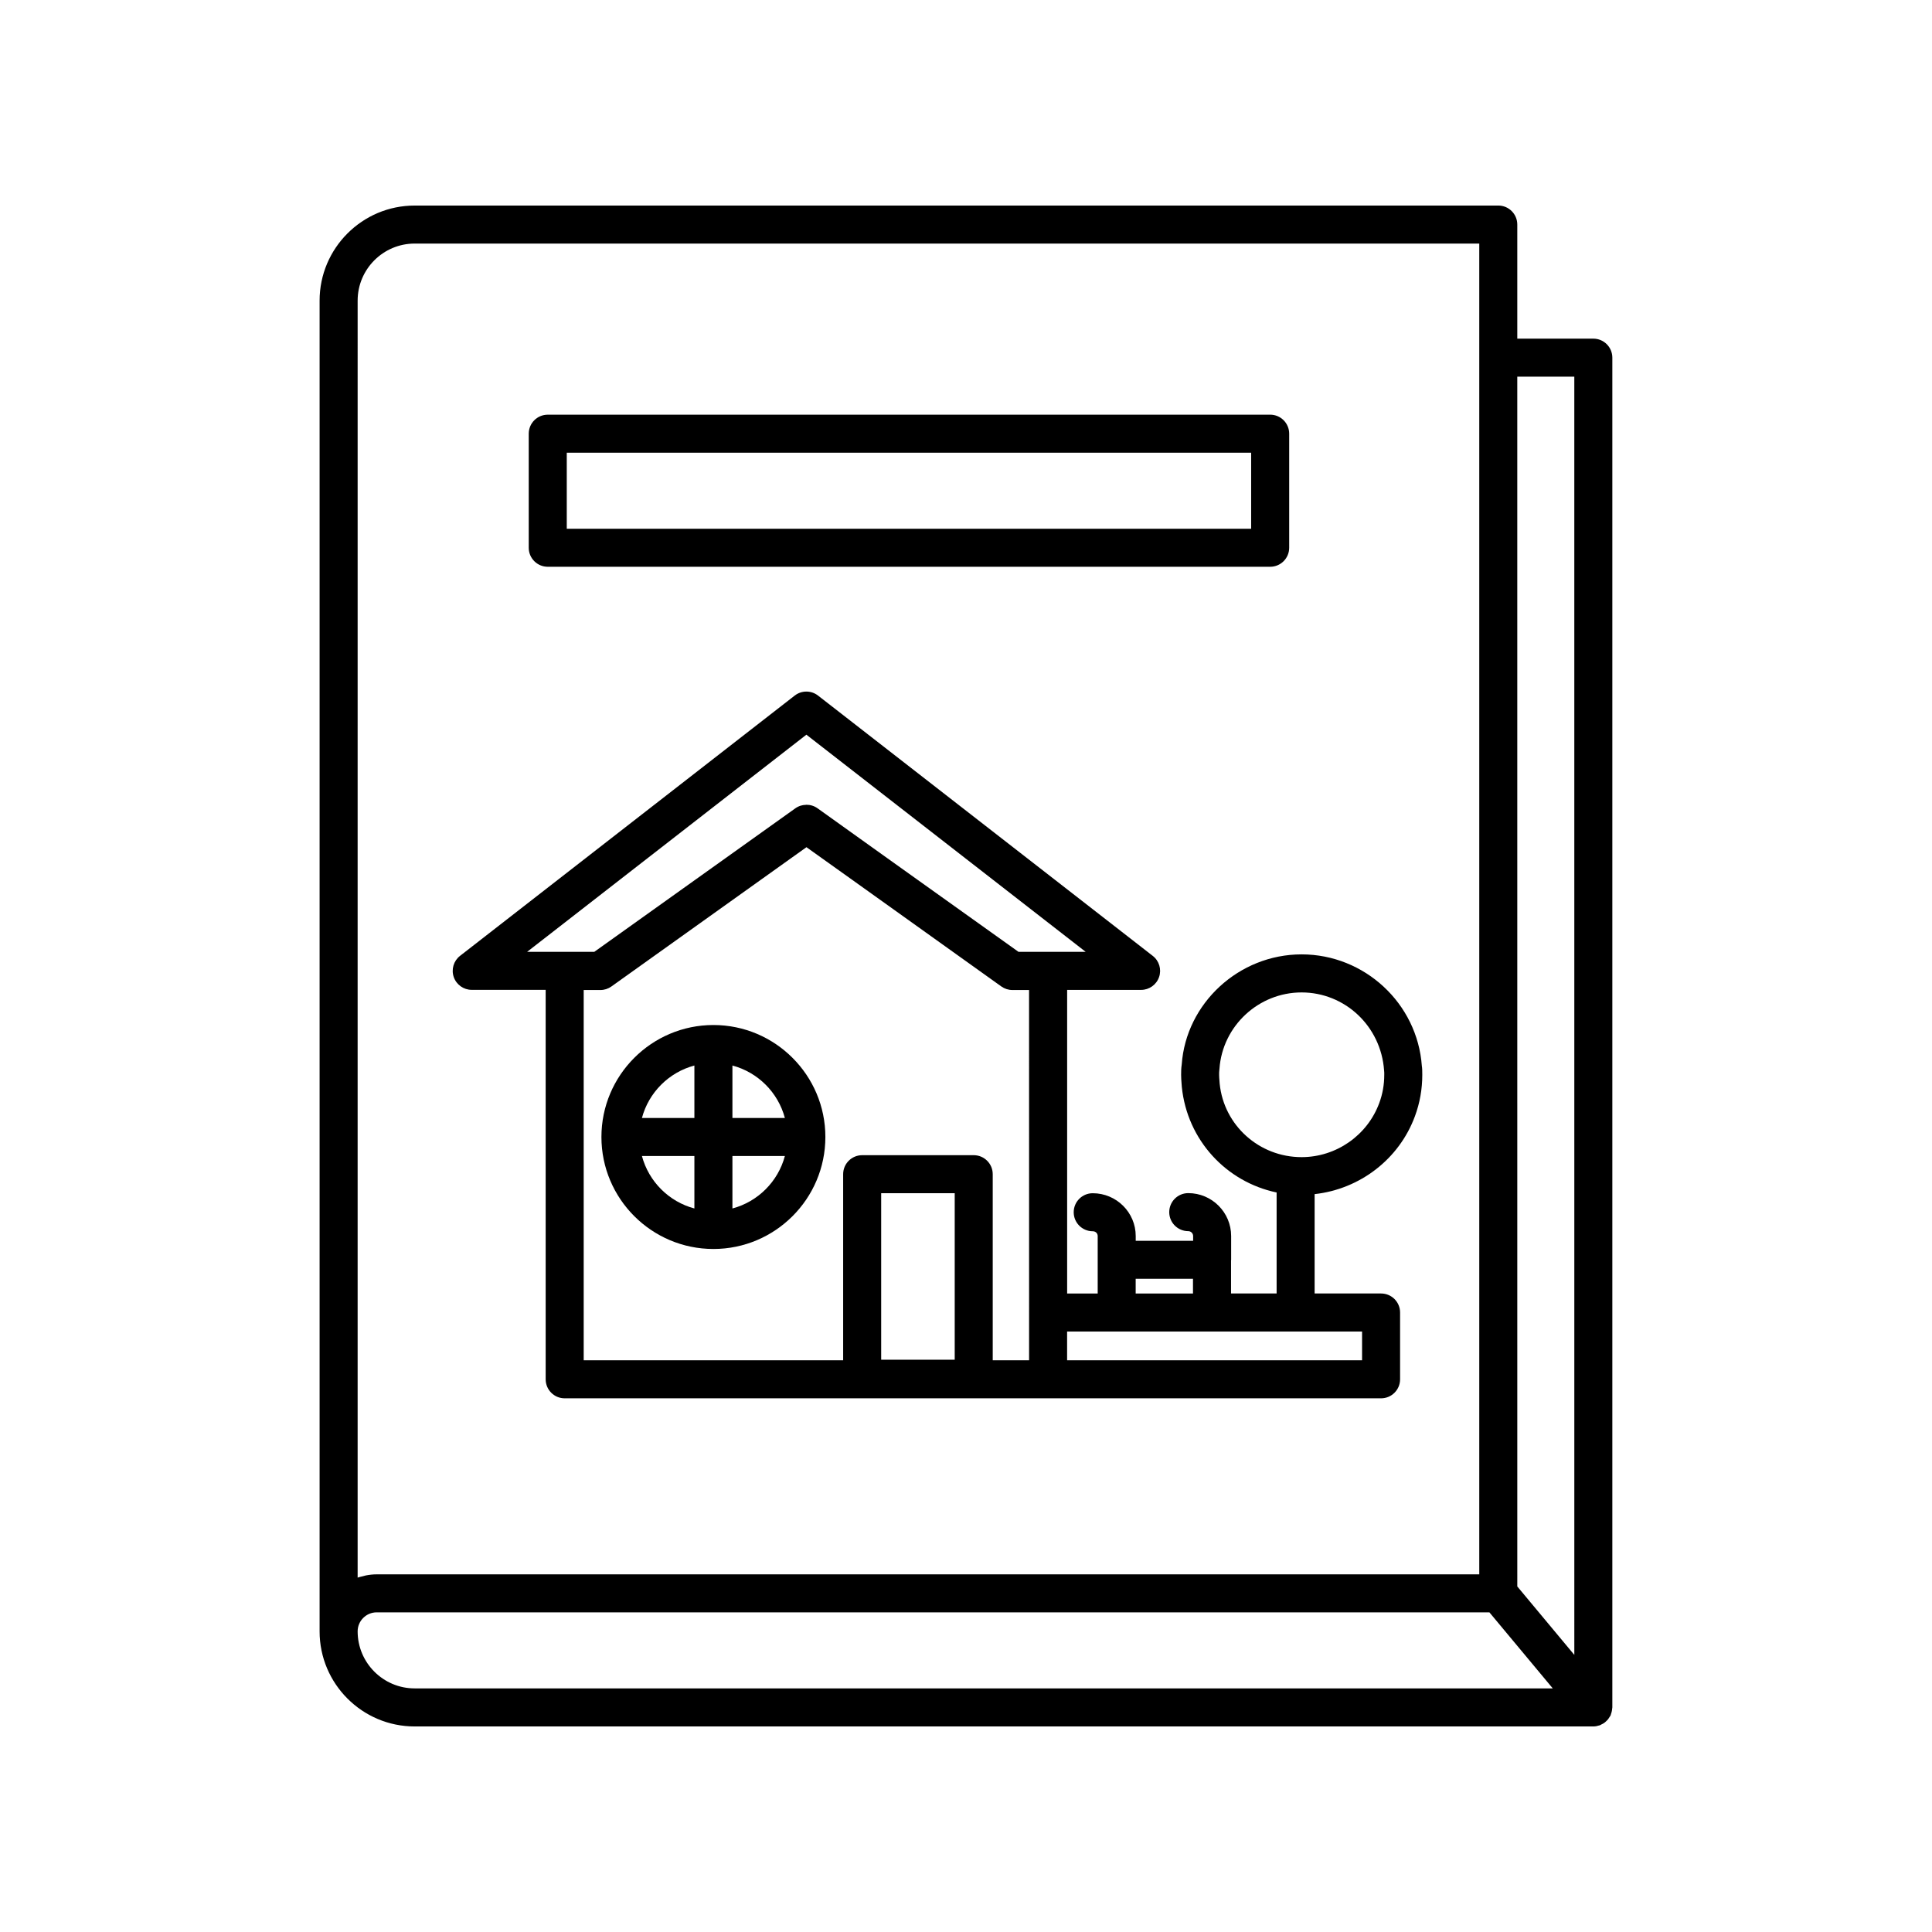 <?xml version="1.0" encoding="UTF-8"?>
<!-- Uploaded to: SVG Repo, www.svgrepo.com, Generator: SVG Repo Mixer Tools -->
<svg fill="#000000" width="800px" height="800px" version="1.1" viewBox="144 144 512 512" xmlns="http://www.w3.org/2000/svg">
 <g>
  <path d="m566.25 233.74h-20.152v-30.23c0-2.781-2.254-5.039-5.039-5.039l-287.17 0.004c-13.891 0-25.191 11.301-25.191 25.191v352.67c0 13.891 11.301 25.191 25.191 25.191h312.36c0.551 0 1.078-0.109 1.582-0.277 0.043-0.016 0.09-0.008 0.133-0.023 0.145-0.051 0.258-0.152 0.395-0.215 0.273-0.129 0.535-0.254 0.781-0.43 0.176-0.121 0.32-0.266 0.477-0.406 0.207-0.188 0.398-0.379 0.574-0.602 0.137-0.176 0.25-0.359 0.359-0.551 0.082-0.137 0.191-0.25 0.262-0.398 0.051-0.105 0.059-0.223 0.102-0.332 0.078-0.203 0.137-0.41 0.191-0.625 0.066-0.281 0.113-0.559 0.133-0.844 0.004-0.117 0.047-0.223 0.047-0.34v-357.7c0-2.785-2.254-5.039-5.039-5.039zm-327.47-10.078c0-8.336 6.781-15.113 15.113-15.113h282.13v352.67h-292.21c-0.973 0-1.914 0.109-2.836 0.285-0.305 0.059-0.586 0.156-0.883 0.23-0.441 0.113-0.895 0.195-1.316 0.348zm15.113 367.78c-8.336 0-15.113-6.781-15.113-15.113 0-2.777 2.262-5.039 5.039-5.039h294.89l16.793 20.152zm307.32-8.879-15.113-18.137-0.004-320.61h15.113z"/>
  <path d="m289.16 294.2h191.45c2.781 0 5.039-2.254 5.039-5.039v-30.23c0-2.781-2.254-5.039-5.039-5.039l-191.45 0.004c-2.781 0-5.039 2.254-5.039 5.039v30.23c0 2.777 2.258 5.035 5.039 5.035zm5.039-30.23h181.37v20.152h-181.37z"/>
  <path d="m269.01 406.32h19.598v103.21c0 2.781 2.254 5.039 5.039 5.039h216.35c2.781 0 5.039-2.254 5.039-5.039v-17.703c0-2.781-2.254-5.039-5.039-5.039h-17.609v-26.332c11.953-1.312 22.395-9.242 26.59-20.668 1.285-3.473 1.941-7.156 1.941-10.938 0-0.945-0.016-1.82-0.117-2.356-1.184-16.582-15.18-29.574-31.863-29.574-16.652 0-30.629 12.992-31.77 29.18-0.145 0.941-0.16 1.809-0.16 2.75 0 0.762 0.055 1.555 0.117 2.312l0.066 0.871c1.422 14.098 11.766 25.188 25.125 27.988v26.766h-12.078v-8.77c0-0.047 0.027-0.086 0.027-0.133v-6.328c0-6.269-5.098-11.367-11.367-11.367-2.781 0-5.039 2.254-5.039 5.039 0 2.781 2.254 5.039 5.039 5.039 0.711 0 1.293 0.582 1.293 1.293v1.262h-15.215v-1.266c0-6.254-5.113-11.34-11.395-11.34-2.781 0-5.039 2.254-5.039 5.039 0 2.781 2.254 5.039 5.039 5.039 0.754 0 1.32 0.543 1.32 1.266v15.238h-8.098v-80.469h19.598c2.152 0 4.066-1.367 4.766-3.402 0.699-2.035 0.027-4.289-1.672-5.609l-88.703-68.984c-1.82-1.418-4.367-1.418-6.188 0l-88.688 68.973c-1.699 1.32-2.367 3.578-1.672 5.609 0.699 2.035 2.613 3.402 4.766 3.402zm128 98.016h-19.488v-44.121h19.488zm19.707-12.508v12.664h-9.633v-49.316c0-2.781-2.254-5.039-5.039-5.039h-29.562c-2.781 0-5.039 2.254-5.039 5.039v49.316h-68.758v-98.125h4.414c1.051 0 2.074-0.328 2.926-0.938l51.695-36.914 12.191 8.699 39.457 28.211c0.855 0.609 1.879 0.938 2.926 0.938h4.414zm50.512-60.617-0.062-0.832c-0.039-0.5-0.086-1.02-0.086-1.523 0-0.426-0.016-0.82 0.09-1.637 0.809-11.336 10.367-20.215 21.766-20.215 11.426 0 21.008 8.879 21.859 20.629 0.066 0.414 0.047 0.801 0.047 1.219 0 2.582-0.441 5.086-1.32 7.453-3.152 8.582-11.426 14.348-20.586 14.348-11.258 0-20.594-8.438-21.707-19.441zm-22.262 51.684h15.188v3.898h-15.188zm-5.035 13.973h65.031v7.625h-78.168v-7.625zm-82.23-158.17 74.016 57.551h-17.801l-34.715-24.781-18.535-13.258c-0.891-0.641-1.934-0.949-2.977-0.941-0.055 0-0.105 0.023-0.16 0.027-0.449 0.02-0.902 0.07-1.336 0.211-0.508 0.16-0.992 0.395-1.441 0.719l-53.262 38.023h-17.801z"/>
  <path d="m333.06 415.64c-16.363 0-29.676 13.312-29.676 29.676 0 16.363 13.312 29.676 29.676 29.676s29.672-13.312 29.672-29.676c0-16.363-13.312-29.676-29.672-29.676zm-5.039 48.617c-6.766-1.801-12.102-7.141-13.902-13.902h13.902zm0-23.98h-13.902c1.801-6.766 7.141-12.102 13.902-13.902zm10.078 23.98v-13.902h13.902c-1.805 6.766-7.141 12.102-13.902 13.902zm0-23.98v-13.902c6.766 1.801 12.102 7.141 13.902 13.902z"/>
 </g>
</svg>